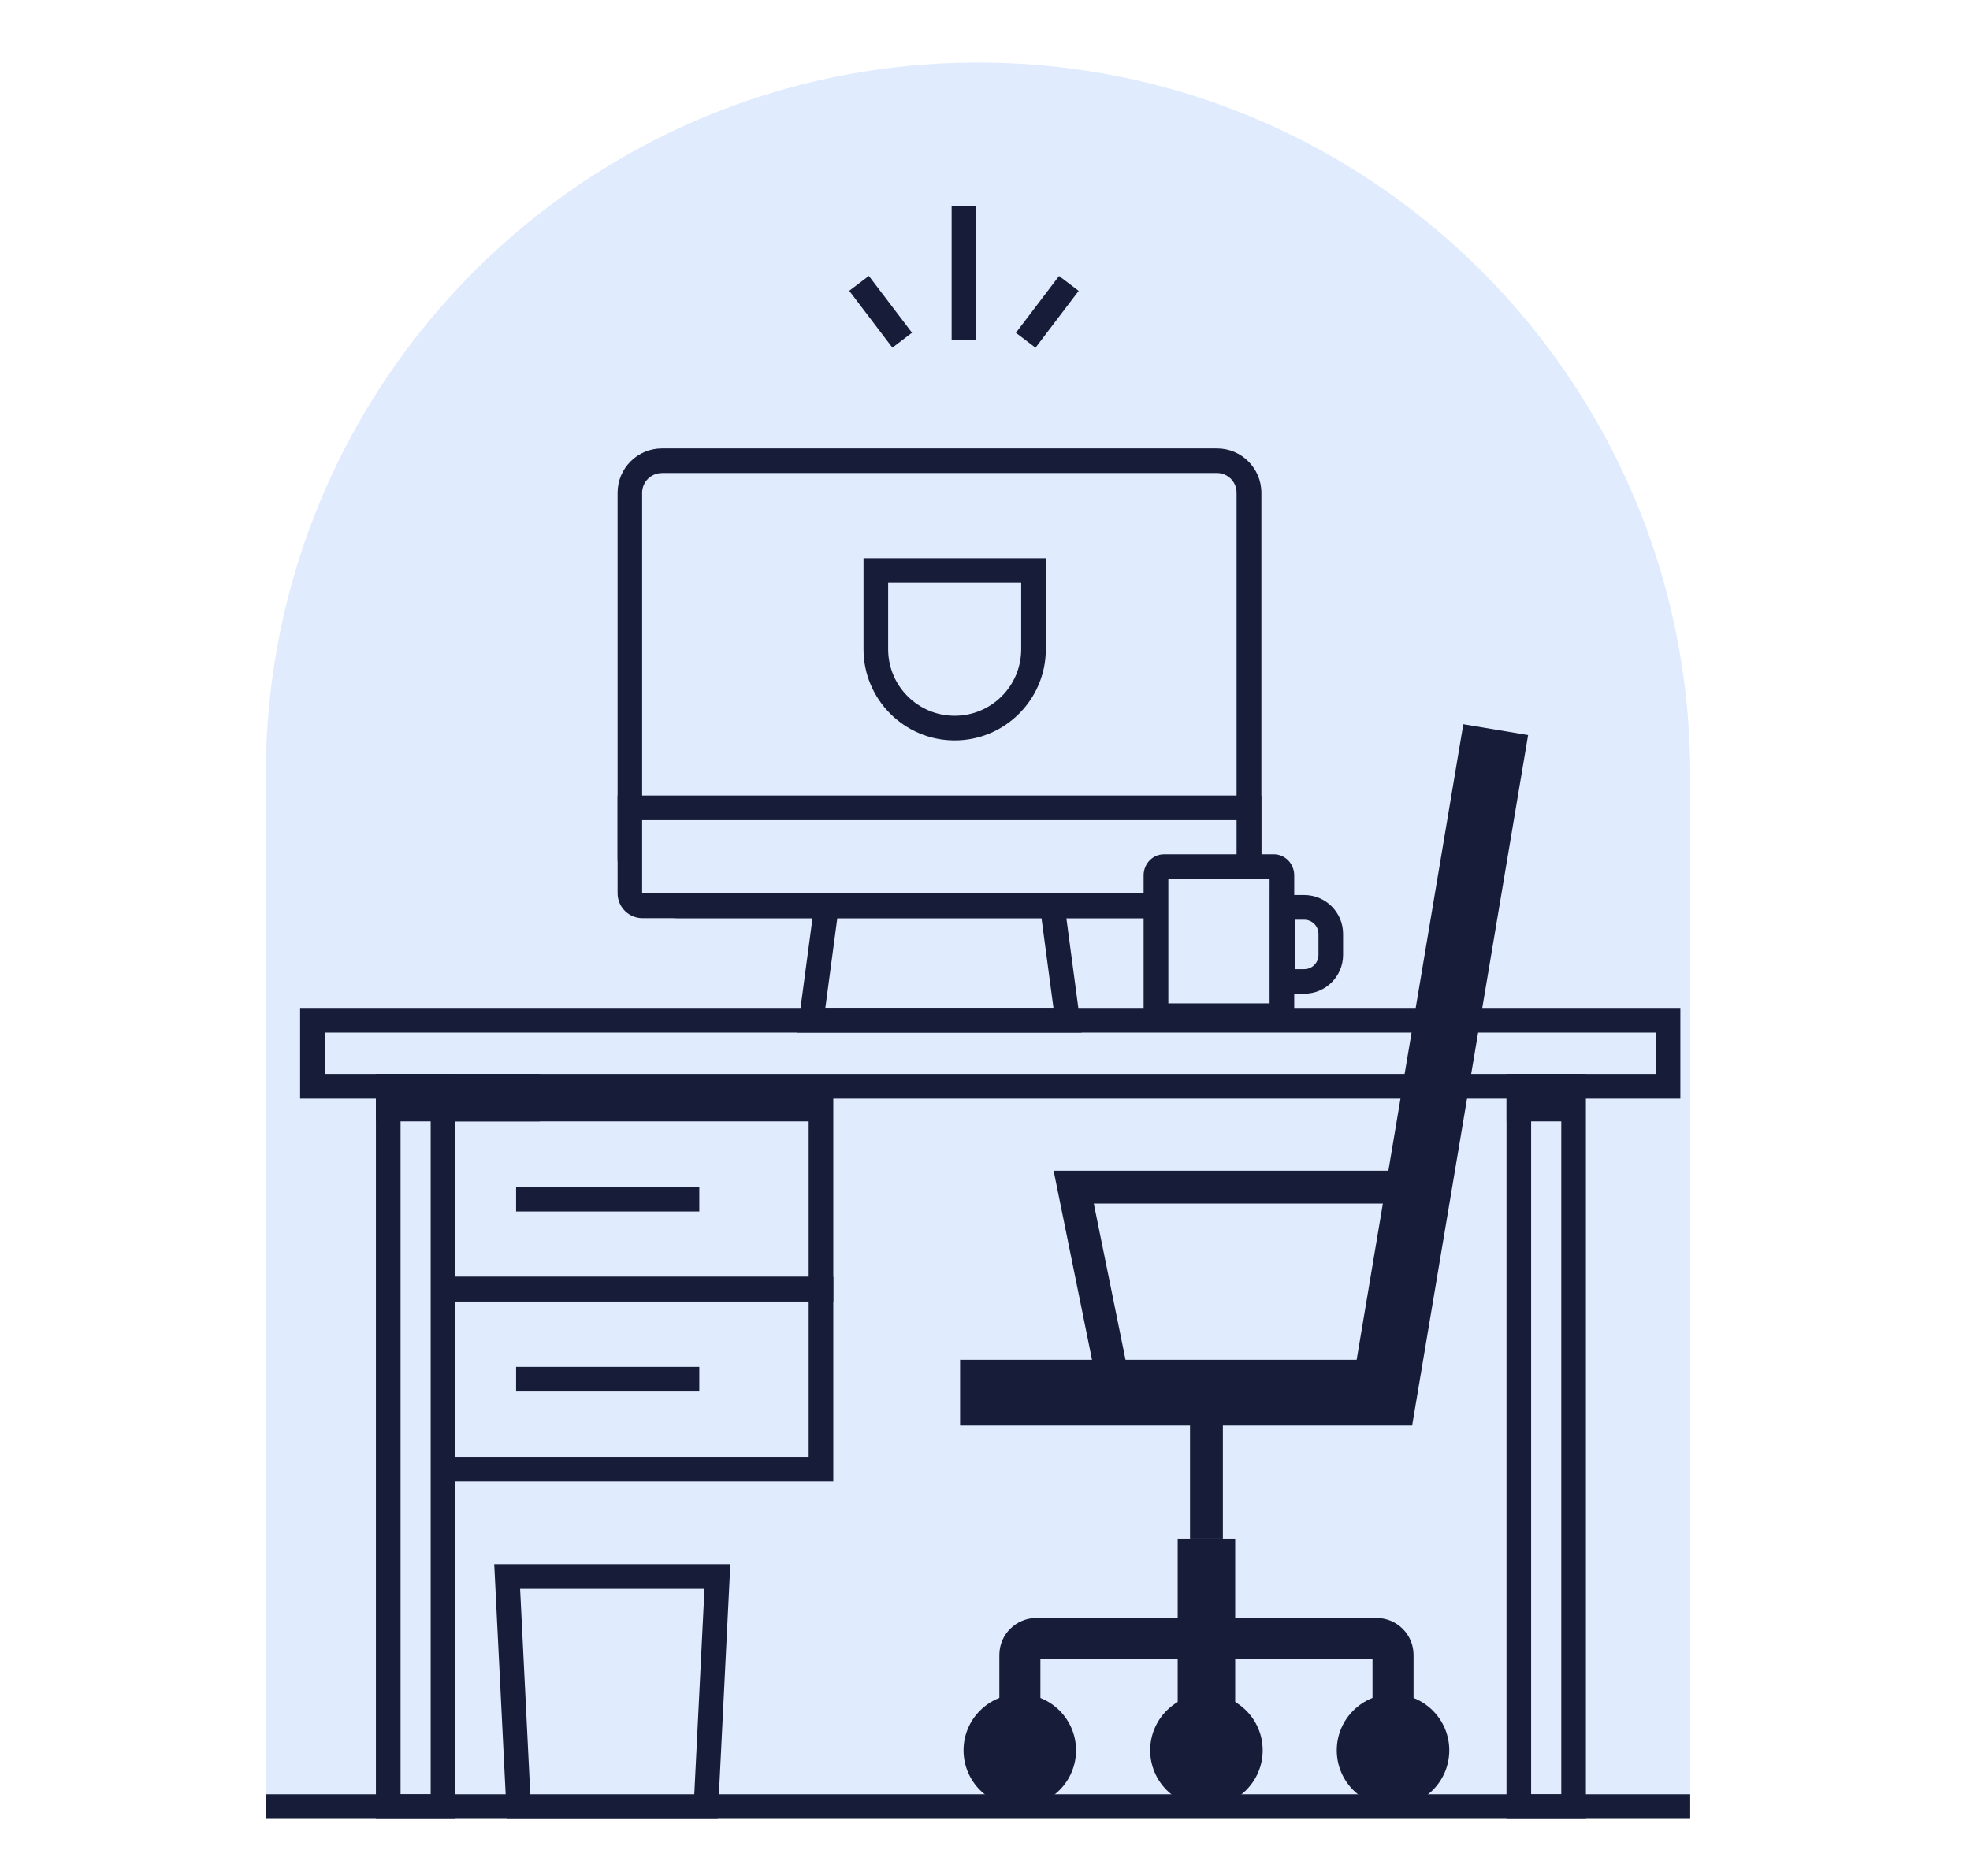 <svg width="126" height="120" viewBox="0 0 126 120" fill="none" xmlns="http://www.w3.org/2000/svg">
<g clip-path="url(#clip0_355_427)">
<path d="M108.104 115.561H17V49.552C17 24.394 37.394 4 62.552 4C87.71 4 108.104 24.394 108.104 49.552V115.561Z" fill="#E0EBFE"/>
<path d="M106.686 65.261H19.983V69.489H106.686V65.261Z" fill="#E0EBFE"/>
<path d="M107.474 70.277H19.195V64.473H107.474V70.277ZM20.771 68.701H105.898V66.049H20.771V68.701Z" fill="#171D38"/>
<path d="M53.297 83.25H24.432V70.156H53.297V83.25ZM26.007 81.674H51.722V71.732H26.007V81.674Z" fill="#171D38"/>
<path d="M53.297 94.768H24.432V81.674H53.297V94.768ZM26.007 93.192H51.722V83.25H26.007V93.192Z" fill="#171D38"/>
<path d="M69.18 66.049H50.992L52.494 54.783H67.678L69.18 66.049ZM52.788 64.473H67.379L66.297 56.359H53.87L52.788 64.473Z" fill="#171D38"/>
<path d="M77.368 57.945H43.387C41.675 57.945 40.288 56.558 40.288 54.846V31.521C40.288 30.392 41.202 29.473 42.336 29.473H77.841C78.97 29.473 79.889 30.387 79.889 31.521V55.434C79.889 56.821 78.765 57.95 77.374 57.95" fill="#E0EBFE"/>
<path d="M77.368 58.733H43.387C41.244 58.733 39.5 56.989 39.5 54.846V31.521C39.5 29.956 40.771 28.685 42.336 28.685H77.841C79.406 28.685 80.677 29.956 80.677 31.521V55.434C80.677 57.257 79.196 58.738 77.373 58.738L77.368 58.733ZM42.331 30.261C41.638 30.261 41.07 30.828 41.07 31.521V54.846C41.07 56.122 42.11 57.157 43.381 57.157H77.363C78.314 57.157 79.091 56.385 79.091 55.429V31.516C79.091 30.823 78.529 30.256 77.83 30.256H42.331V30.261Z" fill="#171D38"/>
<path d="M79.884 51.674H40.288V57.141C40.288 57.583 40.645 57.945 41.092 57.945H79.669C79.79 57.945 79.884 57.85 79.884 57.73V51.674Z" fill="#E0EBFE"/>
<path d="M79.663 58.733H41.091C40.214 58.733 39.5 58.018 39.5 57.141V50.886H80.672V57.73C80.672 58.281 80.22 58.733 79.668 58.733H79.663ZM41.07 52.462V57.141L79.091 57.157V52.462H41.076H41.07Z" fill="#171D38"/>
<path d="M101.433 116.349H96.355V68.701H101.433V116.349ZM97.93 114.773H99.858V70.277H97.93V114.773Z" fill="#171D38"/>
<path d="M28.339 69.489H24.836V115.561H28.339V69.489Z" fill="#E0EBFE"/>
<path d="M29.122 116.349H24.043V68.701H29.122V116.349ZM25.619 114.773H27.546V70.277H25.619V114.773Z" fill="#171D38"/>
<path d="M108.104 114.773H17V116.349H108.104V114.773Z" fill="#171D38"/>
<path d="M33.749 69.489H24.836V70.944H33.749V69.489Z" fill="#E0EBFE"/>
<path d="M34.537 68.701H24.049V71.732H34.537V68.701Z" fill="#171D38"/>
<path d="M100.389 69.489H97.148V70.944H100.389V69.489Z" fill="#E0EBFE"/>
<path d="M101.177 68.701H96.36V71.732H101.177V68.701Z" fill="#171D38"/>
<path d="M44.726 75.918H33.009V77.494H44.726V75.918Z" fill="#171D38"/>
<path d="M44.726 87.436H33.009V89.011H44.726V87.436Z" fill="#171D38"/>
<path d="M77.163 115.561C75.178 115.561 73.565 113.949 73.565 111.963C73.565 109.978 75.178 108.366 77.163 108.366C79.148 108.366 80.761 109.978 80.761 111.963C80.761 113.949 79.148 115.561 77.163 115.561Z" fill="#171D38"/>
<path d="M79.002 98.429H75.325V109.994H79.002V98.429Z" fill="#171D38"/>
<path d="M78.214 90.571H76.113V98.428H78.214V90.571Z" fill="#171D38"/>
<path d="M65.226 115.561C63.24 115.561 61.628 113.949 61.628 111.963C61.628 109.978 63.24 108.366 65.226 108.366C67.211 108.366 68.823 109.978 68.823 111.963C68.823 113.949 67.211 115.561 65.226 115.561Z" fill="#171D38"/>
<path d="M89.097 115.561C91.082 115.561 92.695 113.949 92.695 111.963C92.695 109.978 91.082 108.366 89.097 108.366C87.111 108.366 85.499 109.978 85.499 111.963C85.499 113.949 87.111 115.561 89.097 115.561Z" fill="#171D38"/>
<path d="M90.32 91.186H61.407V86.984H86.77L93.593 46.327L97.736 47.02L90.32 91.186Z" fill="#171D38"/>
<path d="M70.315 89.295L67.39 74.888H90.872V76.989H69.958L72.374 88.88L70.315 89.295Z" fill="#171D38"/>
<path d="M90.41 111.964H87.784V106.118H66.544V111.964H63.918V105.861C63.918 104.558 64.979 103.497 66.287 103.497H88.046C89.349 103.497 90.41 104.558 90.41 105.861V111.964Z" fill="#171D38"/>
<path d="M45.152 115.561H33.172L32.441 100.85H45.887L45.152 115.561Z" fill="#E0EBFE"/>
<path d="M45.903 116.349H32.42L31.611 100.062H46.711L45.903 116.349ZM33.922 114.773H44.406L45.057 101.638H33.266L33.917 114.773H33.922Z" fill="#171D38"/>
<path d="M81.985 61.784V64.415C81.985 64.72 81.754 64.972 81.47 64.972H74.442C74.159 64.972 73.928 64.725 73.928 64.415V55.986C73.928 55.681 74.159 55.434 74.442 55.434H81.47C81.754 55.434 81.985 55.681 81.985 55.986V61.784Z" fill="#E0EBFE"/>
<path d="M81.475 65.76H74.448C73.728 65.76 73.145 65.156 73.145 64.421V55.991C73.145 55.251 73.728 54.647 74.448 54.647H81.475C82.195 54.647 82.778 55.251 82.778 55.991V64.421C82.778 65.161 82.195 65.76 81.475 65.76ZM74.726 64.184H81.202V56.222H74.726V64.184Z" fill="#171D38"/>
<path d="M83.419 62.782H82.027V58.04H83.419C84.359 58.04 85.116 58.801 85.116 59.736V61.081C85.116 62.021 84.354 62.777 83.419 62.777" fill="#E0EBFE"/>
<path d="M83.419 63.57H81.239V57.252H83.419C84.79 57.252 85.903 58.365 85.903 59.736V61.081C85.903 62.451 84.79 63.565 83.419 63.565V63.57ZM82.815 61.994H83.419C83.923 61.994 84.328 61.585 84.328 61.086V59.741C84.328 59.237 83.918 58.833 83.419 58.833H82.815V62V61.994Z" fill="#171D38"/>
<path d="M61.061 46.574C58.277 46.574 56.019 44.316 56.019 41.532V36.49H66.103V41.532C66.103 44.316 63.844 46.574 61.061 46.574Z" fill="#E0EBFE"/>
<path d="M61.06 47.362C57.846 47.362 55.23 44.746 55.23 41.532V35.702H66.89V41.532C66.89 44.746 64.275 47.362 61.06 47.362ZM56.806 37.278V41.532C56.806 43.88 58.713 45.786 61.06 45.786C63.408 45.786 65.315 43.88 65.315 41.532V37.278H56.806Z" fill="#171D38"/>
<path d="M62.442 13.16H60.866V21.763H62.442V13.16Z" fill="#171D38"/>
<path d="M55.571 17.649L54.316 18.602L57.077 22.237L58.332 21.284L55.571 17.649Z" fill="#171D38"/>
<path d="M67.737 17.653L64.977 21.288L66.231 22.241L68.992 18.606L67.737 17.653Z" fill="#171D38"/>
</g>
<defs>
<clipPath id="clip0_355_427">
<rect width="91.104" height="112.349" fill="white" transform="translate(17 4)"/>
</clipPath>
</defs>
</svg>
